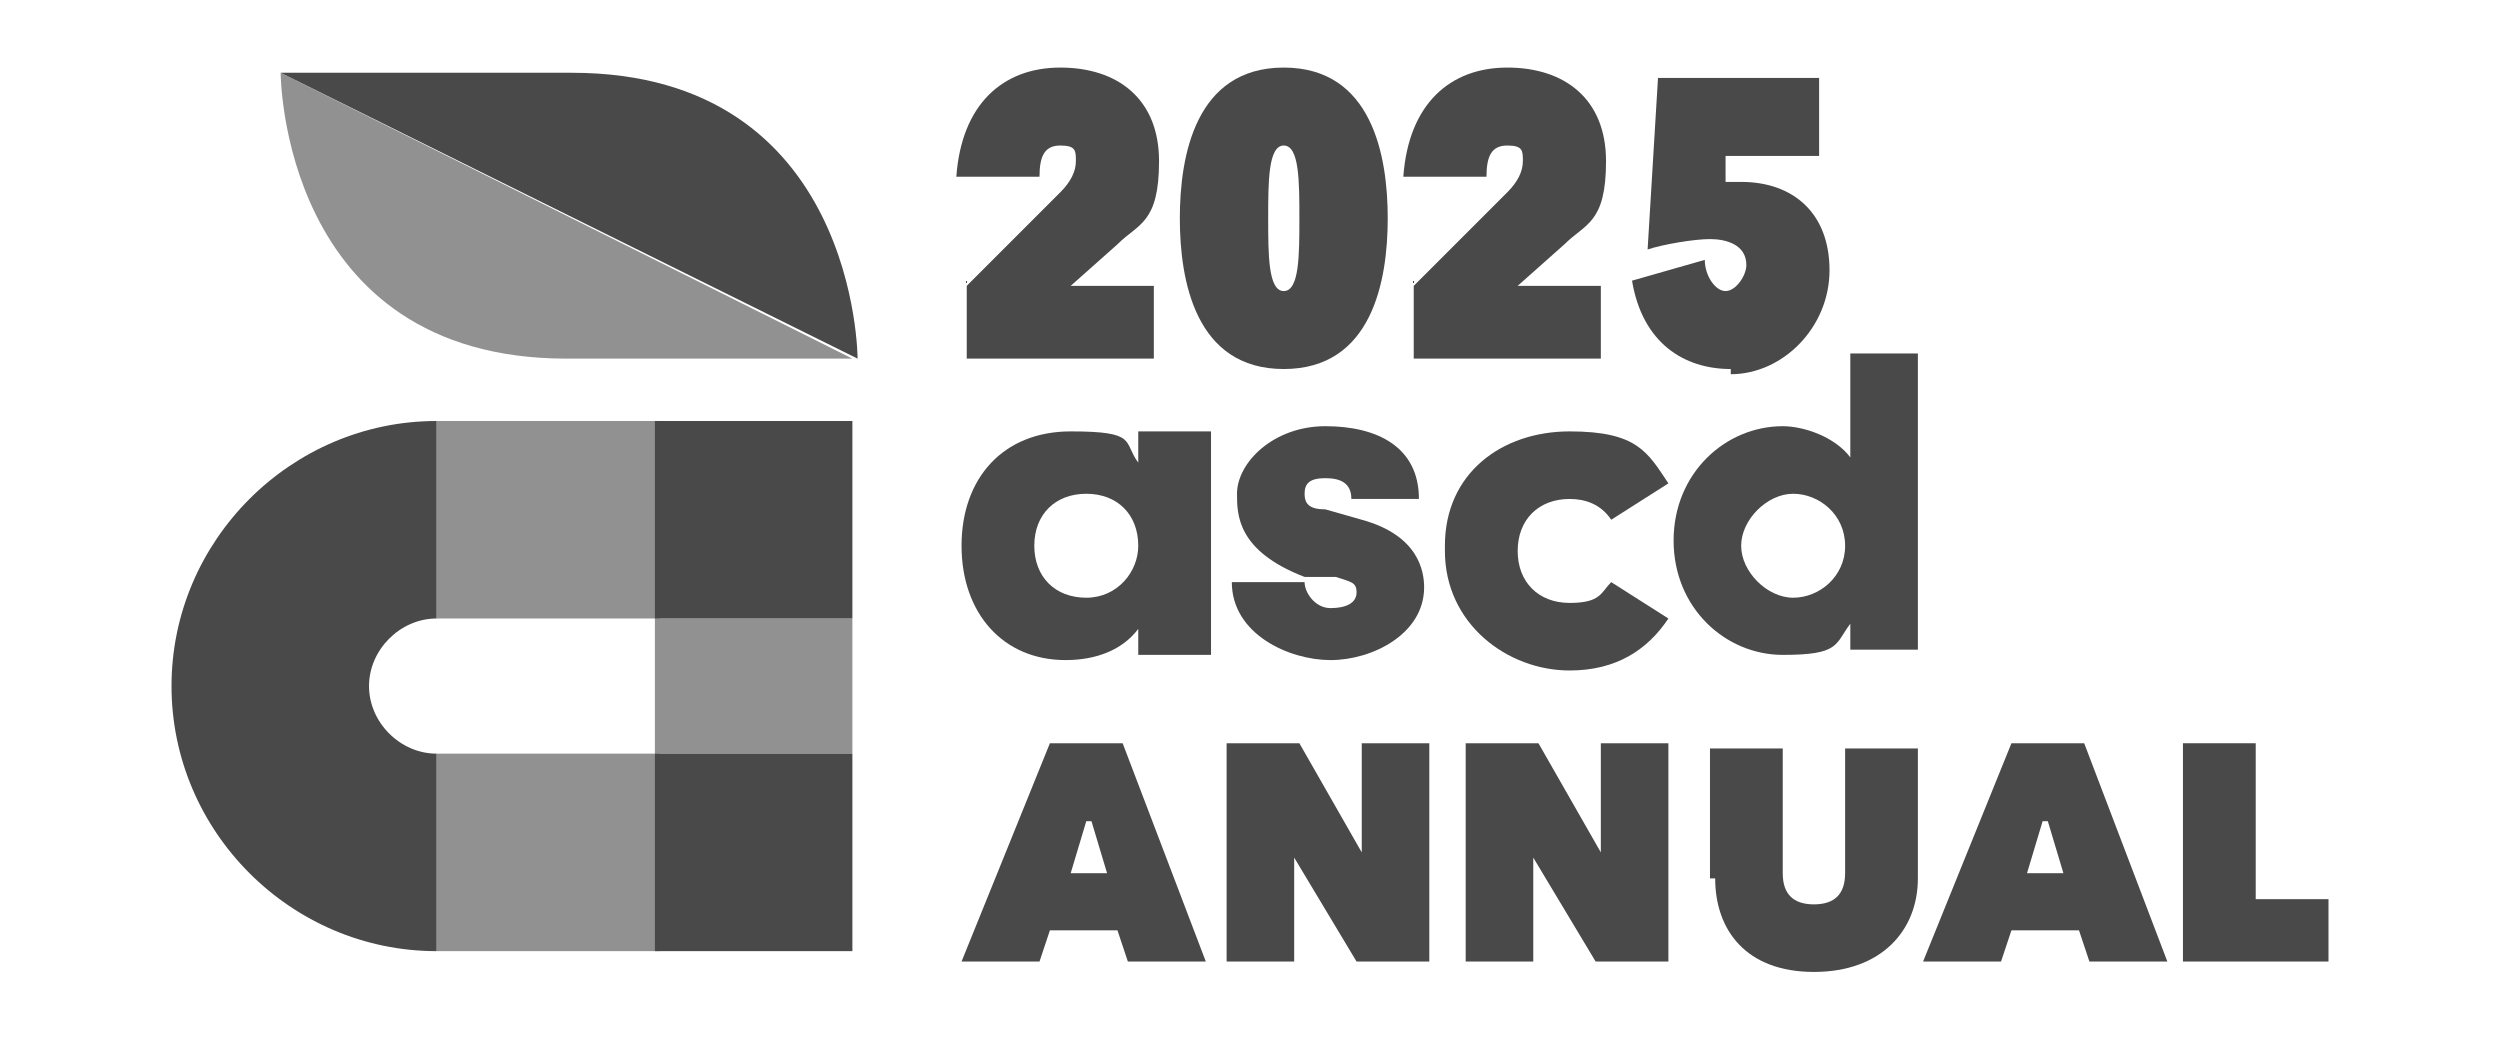 <?xml version="1.0" encoding="UTF-8"?>
<svg id="Layer_1" xmlns="http://www.w3.org/2000/svg" xmlns:svg="http://www.w3.org/2000/svg" xmlns:sodipodi="http://sodipodi.sourceforge.net/DTD/sodipodi-0.dtd" xmlns:inkscape="http://www.inkscape.org/namespaces/inkscape" version="1.1" viewBox="0 0 48.1 20">
  <!-- Generator: Adobe Illustrator 29.5.1, SVG Export Plug-In . SVG Version: 2.1.0 Build 141)  -->
  <defs>
    <style>
      .st0 {
        isolation: isolate;
        opacity: .6;
      }

      .st0, .st1 {
        fill: #49494a;
      }
    </style>
  </defs>
  <sodipodi:namedview id="namedview38" bordercolor="#000000" borderopacity="0.25" inkscape:current-layer="Layer_1" inkscape:cx="26.800847" inkscape:cy="9.1610169" inkscape:deskcolor="#d1d1d1" inkscape:pagecheckerboard="0" inkscape:pageopacity="0.0" inkscape:showpageshadow="2" inkscape:window-height="449" inkscape:window-maximized="0" inkscape:window-width="1312" inkscape:window-x="0" inkscape:window-y="25" inkscape:zoom="5.1304348" pagecolor="#ffffff"/>
  <g id="g24">
    <rect id="rect18" class="st0" x="12.6" y="11.9" width="3.8" height="2.6"/>
    <rect id="rect19" class="st1" x="12.6" y="8.1" width="3.8" height="3.8"/>
    <rect id="rect20" class="st1" x="12.6" y="14.5" width="3.8" height="3.8"/>
    <rect id="rect21" class="st0" x="8.4" y="8.1" width="4.3" height="3.8"/>
    <rect id="rect22" class="st0" x="8.4" y="14.5" width="4.3" height="3.8"/>
    <path id="path22" class="st1" d="M7.1,13.2c0-.7.6-1.3,1.3-1.3v-3.8c-2.8,0-5.1,2.3-5.1,5.1s2.3,5.1,5.1,5.1v-3.8c-.7,0-1.3-.6-1.3-1.3Z"/>
    <path id="path23" class="st1" d="M10.9,1.4h-5.5l11.1,5.5s0-5.5-5.5-5.5h0Z"/>
    <path id="path24" class="st0" d="M5.4,1.4s0,5.5,5.5,5.5h5.5L5.4,1.4h0Z"/>
  </g>
  <g id="g28">
    <path id="path25" class="st1" d="M18.6,5.5l1.8-1.8c.2-.2.3-.4.3-.6s0-.3-.3-.3-.4.2-.4.6h-1.6c.1-1.4.9-2.1,2-2.1s1.9.6,1.9,1.8-.4,1.2-.8,1.6l-.9.8h1.6v1.4h-3.6v-1.5h0Z"/>
    <path id="path26" class="st1" d="M22.7,4.2c0-1.2.3-2.9,2-2.9s2,1.7,2,2.9-.3,2.9-2,2.9-2-1.7-2-2.9ZM24.4,4.2c0,.7,0,1.4.3,1.4s.3-.7.3-1.4,0-1.4-.3-1.4-.3.7-.3,1.4Z"/>
    <path id="path27" class="st1" d="M27.2,5.5l1.8-1.8c.2-.2.3-.4.3-.6s0-.3-.3-.3-.4.2-.4.6h-1.6c.1-1.4.9-2.1,2-2.1s1.9.6,1.9,1.8-.4,1.2-.8,1.6l-.9.8h1.6v1.4h-3.6v-1.5h0Z"/>
    <path id="path28" class="st1" d="M33.3,7.1c-.9,0-1.7-.5-1.9-1.7l1.4-.4c0,.3.2.6.4.6s.4-.3.4-.5c0-.4-.4-.5-.7-.5s-.9.1-1.2.2l.2-3.3h3.1v1.5h-1.8v.5c0,0,.2,0,.3,0,1,0,1.7.6,1.7,1.7s-.9,2-1.9,2h0Z"/>
  </g>
  <g id="g32">
    <path id="path29" class="st1" d="M21.9,8.3h1.4v4.3h-1.4v-.5c-.3.4-.8.6-1.4.6-1.2,0-2-.9-2-2.2s.8-2.2,2.1-2.2,1,.2,1.3.6v-.5h0ZM21.9,10.5c0-.6-.4-1-1-1s-1,.4-1,1,.4,1,1,1,1-.5,1-1Z"/>
    <path id="path30" class="st1" d="M23.8,11.2h1.3c0,.2.2.5.5.5s.5-.1.5-.3-.1-.2-.4-.3h-.6c-1.3-.5-1.3-1.2-1.3-1.6,0-.6.7-1.3,1.7-1.3s1.8.4,1.8,1.4h-1.3c0-.3-.2-.4-.5-.4s-.4.1-.4.3.1.3.4.3l.7.2c1.1.3,1.2,1,1.2,1.3,0,.9-1,1.4-1.8,1.4s-1.9-.5-1.9-1.5h0Z"/>
    <path id="path31" class="st1" d="M27.8,10.5c0-1.4,1.1-2.2,2.4-2.2s1.5.4,1.9,1l-1.1.7c-.2-.3-.5-.4-.8-.4-.6,0-1,.4-1,1s.4,1,1,1,.6-.2.8-.4l1.1.7c-.4.6-1,1-1.9,1-1.2,0-2.4-.9-2.4-2.3h0Z"/>
    <path id="path32" class="st1" d="M35.6,6.9v1.9c-.3-.4-.9-.6-1.3-.6-1.1,0-2.1.9-2.1,2.2s1,2.2,2.1,2.2,1-.2,1.3-.6v.5h1.3v-5.7h-1.3ZM34.5,11.5c-.5,0-1-.5-1-1s.5-1,1-1,1,.4,1,1-.5,1-1,1Z"/>
  </g>
  <g id="g38">
    <path id="path33" class="st1" d="M20.1,14.3h1.5l1.6,4.2h-1.5l-.2-.6h-1.3l-.2.6h-1.5l1.7-4.2ZM20.9,15.8l-.3,1h.7l-.3-1Z"/>
    <path id="path34" class="st1" d="M23.6,14.3h1.4l1.2,2.1h0v-2.1c0,0,1.3,0,1.3,0v4.2h-1.4l-1.2-2h0v2c0,0-1.3,0-1.3,0v-4.2Z"/>
    <path id="path35" class="st1" d="M28.2,14.3h1.4l1.2,2.1h0v-2.1c0,0,1.3,0,1.3,0v4.2h-1.4l-1.2-2h0v2c0,0-1.3,0-1.3,0v-4.2h0Z"/>
    <path id="path36" class="st1" d="M32.9,16.9v-2.5h1.4v2.4c0,.4.2.6.6.6s.6-.2.6-.6v-2.4h1.4v2.5c0,1-.7,1.8-2,1.8s-1.9-.8-1.9-1.8h0Z"/>
    <path id="path37" class="st1" d="M38.6,14.3h1.5l1.6,4.2h-1.5l-.2-.6h-1.3l-.2.6h-1.5l1.7-4.2ZM39.3,15.8l-.3,1h.7l-.3-1Z"/>
    <path id="path38" class="st1" d="M42,14.3h1.4v3h1.4v1.2h-2.8v-4.2Z"/>
  </g>
</svg>